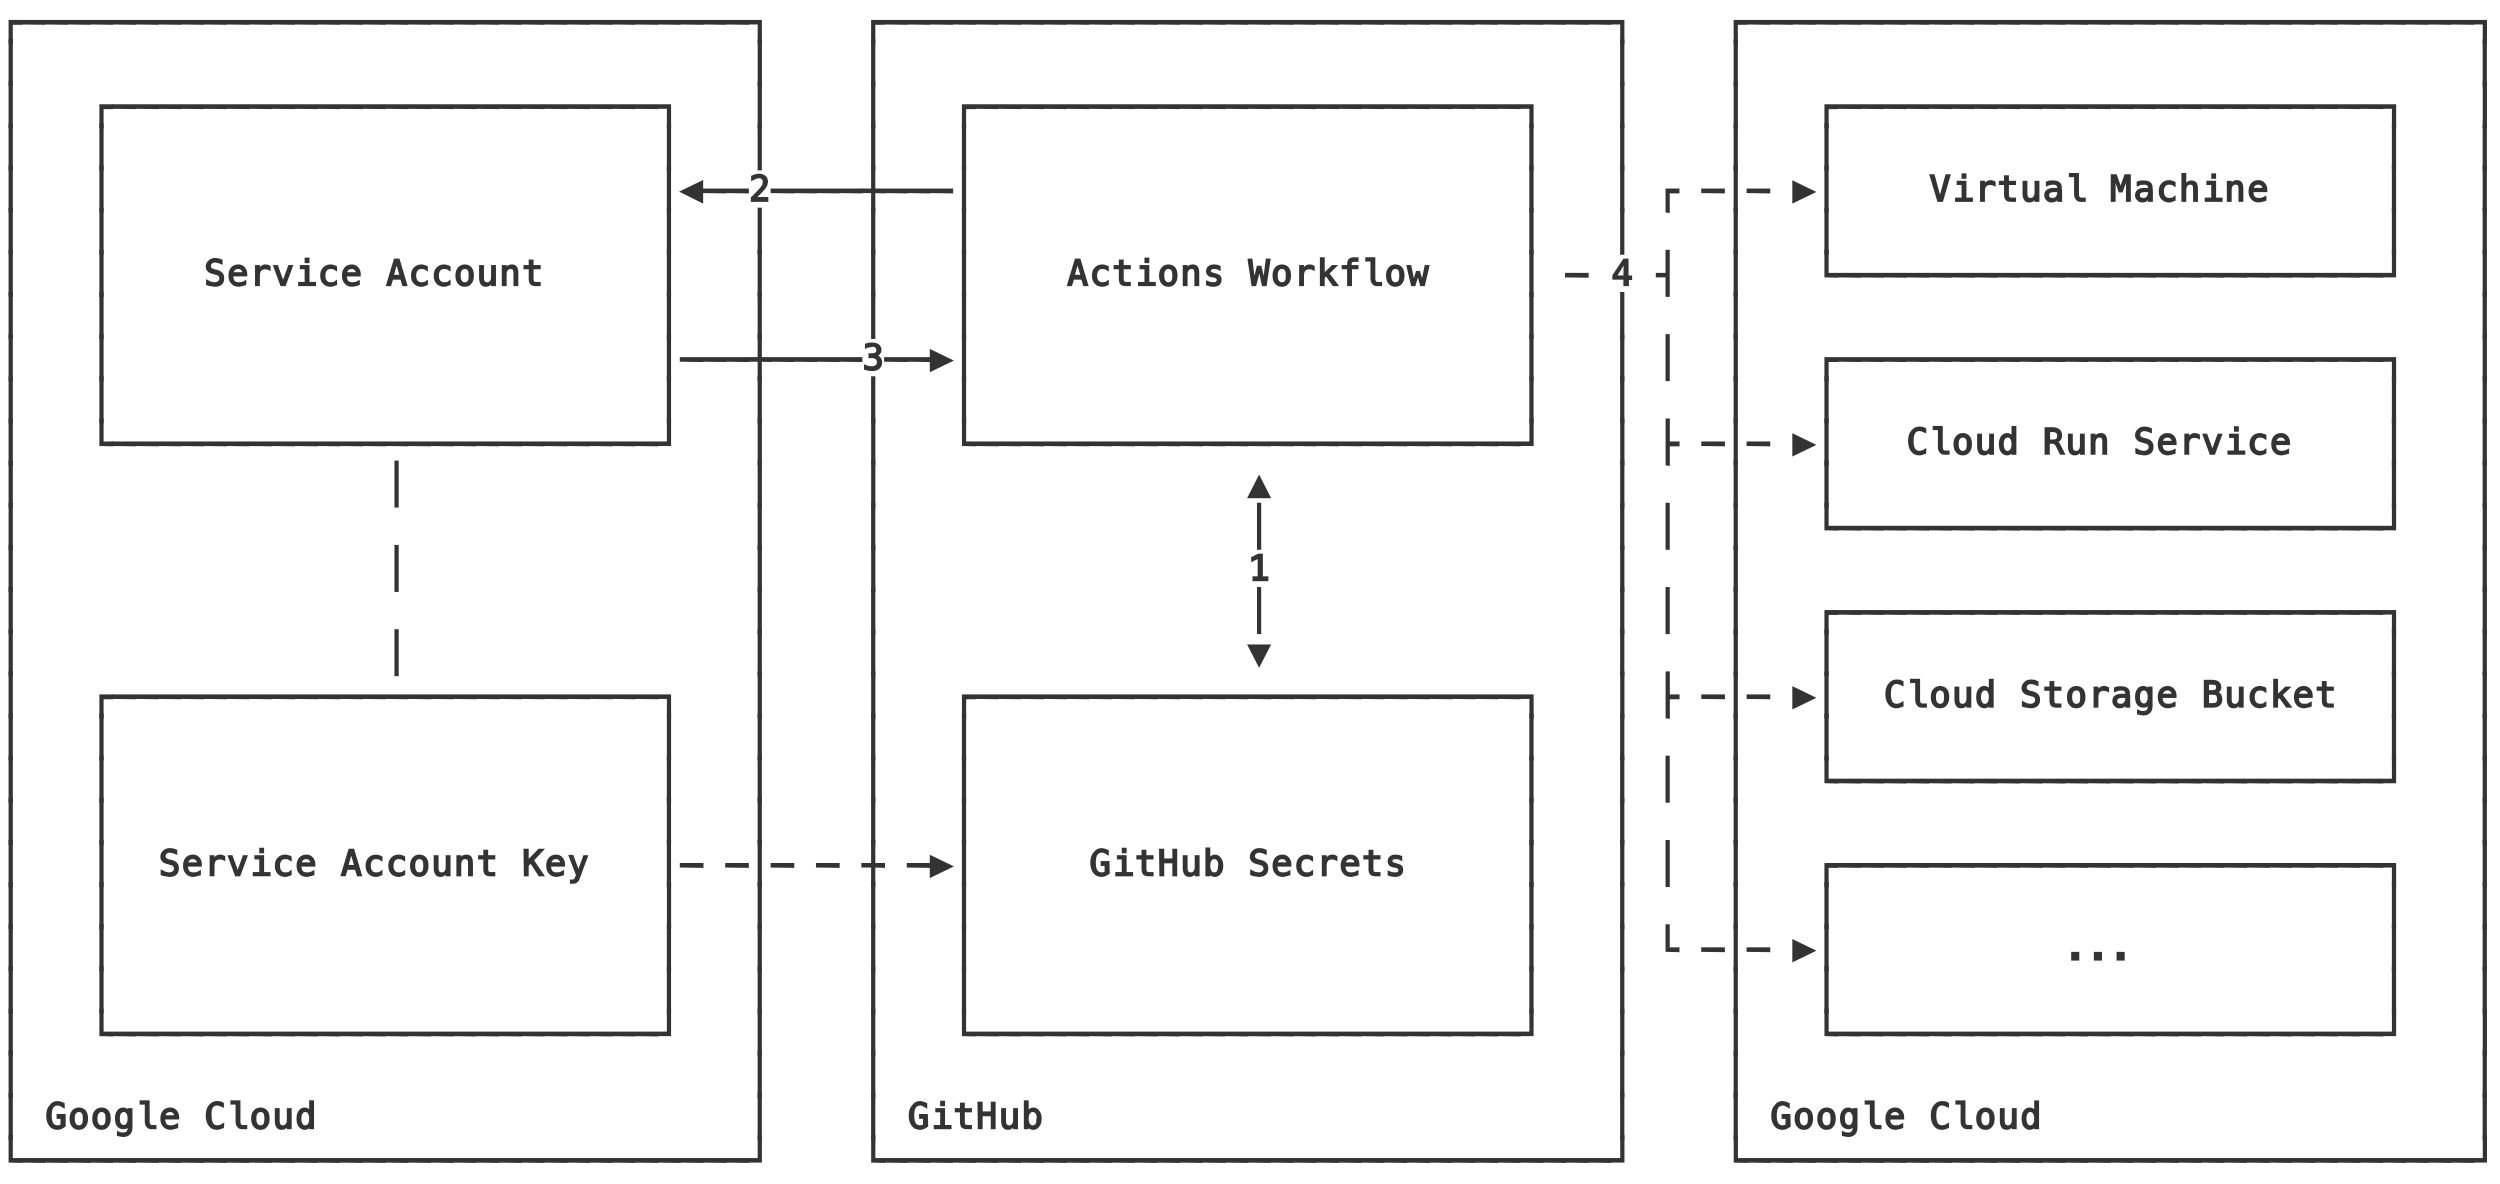 <svg xmlns="http://www.w3.org/2000/svg" viewBox="0 0 771 365">
  <style>
    path {
      fill: #333;
      stroke: #333;
      stroke-width: 0.5;
    }

    @media (prefers-color-scheme: dark) {
      path {
        fill: #ccc;
        stroke: #ccc;
      }
    }
  </style>

  <path d="M2.9 13.3V6.4h3.8v1h-3v6z"/>
  <path d="M2.9 26.3v-14h.8v14z"/>
  <path d="M2.9 39.3v-14h.8v14z"/>
  <path d="M2.9 52.3v-14h.8v14z"/>
  <path d="M2.9 65.3v-14h.8v14z"/>
  <path d="M2.9 78.3v-14h.8v14z"/>
  <path d="M2.9 91.3v-14h.8v14z"/>
  <path d="M2.9 104.3v-14h.8v14z"/>
  <path d="M2.9 117.3v-14h.8v14z"/>
  <path d="M2.9 130.3v-14h.8v14z"/>
  <path d="M2.9 143.3v-14h.8v14z"/>
  <path d="M2.9 156.3v-14h.8v14z"/>
  <path d="M2.9 169.3v-14h.8v14z"/>
  <path d="M2.9 182.3v-14h.8v14z"/>
  <path d="M2.9 195.3v-14h.8v14z"/>
  <path d="M2.9 208.3v-14h.8v14z"/>
  <path d="M2.9 221.3v-14h.8v14z"/>
  <path d="M2.9 234.3v-14h.8v14z"/>
  <path d="M2.9 247.3v-14h.8v14z"/>
  <path d="M2.9 260.3v-14h.8v14z"/>
  <path d="M2.9 273.3v-14h.8v14z"/>
  <path d="M2.9 286.3v-14h.8v14z"/>
  <path d="M2.9 299.3v-14h.8v14z"/>
  <path d="M2.9 312.3v-14h.8v14z"/>
  <path d="M2.9 325.3v-14h.8v14z"/>
  <path d="M2.9 338.3v-14h.8v14z"/>
  <path d="M2.9 351.3v-14h.8v14z"/>
  <path d="M2.9 358.3v-8h.8v7.1h3v1zm4 0v-.9h6.8v1zm7 0v-.9h6.8v1zm7 0v-.9h6.8v1zm7 0v-.9h6.8v1zm7 0v-.9h6.8v1zm7 0v-.9h6.8v1zm7 0v-.9h6.8v1zm7 0v-.9h6.8v1zm7 0v-.9h6.8v1zm7 0v-.9h6.8v1zm7 0v-.9h6.8v1zm7 0v-.9h6.8v1zm7 0v-.9h6.8v1zm7 0v-.9h6.8v1zm7 0v-.9h6.8v1zm7 0v-.9h6.8v1zm7 0v-.9h6.8v1zm7 0v-.9h6.8v1zm7 0v-.9h6.8v1zm7 0v-.9h6.8v1zm7 0v-.9h6.8v1zm7 0v-.9h6.8v1zm7 0v-.9h6.8v1zm7 0v-.9h6.8v1zm7 0v-.9h6.8v1zm7 0v-.9h6.8v1zm7 0v-.9h6.8v1zm7 0v-.9h6.8v1zm7 0v-.9h6.8v1zm7 0v-.9h6.8v1zm7 0v-.9h6.8v1zm7 0v-.9h6.8v1zm7 0v-.9h3v-7.1h.8v8zm38 0v-8h.8v7.1h3v1zm4 0v-.9h6.8v1zm7 0v-.9h6.8v1zm7 0v-.9h6.8v1zm7 0v-.9h6.8v1zm7 0v-.9h6.8v1zm7 0v-.9h6.8v1zm7 0v-.9h6.8v1zm7 0v-.9h6.8v1zm7 0v-.9h6.8v1zm7 0v-.9h6.8v1zm7 0v-.9h6.8v1zm7 0v-.9h6.8v1zm7 0v-.9h6.8v1zm7 0v-.9h6.8v1zm7 0v-.9h6.8v1zm7 0v-.9h6.8v1zm7 0v-.9h6.8v1zm7 0v-.9h6.8v1zm7 0v-.9h6.8v1zm7 0v-.9h6.8v1zm7 0v-.9h6.8v1zm7 0v-.9h6.8v1zm7 0v-.9h6.8v1zm7 0v-.9h6.8v1zm7 0v-.9h6.8v1zm7 0v-.9h6.8v1zm7 0v-.9h6.8v1zm7 0v-.9h6.8v1zm7 0v-.9h6.8v1zm7 0v-.9h6.8v1zm7 0v-.9h6.8v1zm7 0v-.9h6.8v1zm7 0v-.9h3v-7.1h.8v8zm38 0v-8h.8v7.1h3v1zm4 0v-.9h6.8v1zm7 0v-.9h6.8v1zm7 0v-.9h6.8v1zm7 0v-.9h6.8v1zm7 0v-.9h6.8v1zm7 0v-.9h6.8v1zm7 0v-.9h6.8v1zm7 0v-.9h6.8v1zm7 0v-.9h6.8v1zm7 0v-.9h6.8v1zm7 0v-.9h6.8v1zm7 0v-.9h6.8v1zm7 0v-.9h6.8v1zm7 0v-.9h6.8v1zm7 0v-.9h6.8v1zm7 0v-.9h6.8v1zm7 0v-.9h6.8v1zm7 0v-.9h6.8v1zm7 0v-.9h6.8v1zm7 0v-.9h6.8v1zm7 0v-.9h6.8v1zm7 0v-.9h6.8v1zm7 0v-.9h6.8v1zm7 0v-.9h6.8v1zm7 0v-.9h6.8v1zm7 0v-.9h6.8v1zm7 0v-.9h6.8v1zm7 0v-.9h6.8v1zm7 0v-.9h6.8v1zm7 0v-.9h6.8v1zm7 0v-.9h6.8v1zm7 0v-.9h6.8v1zm7 0v-.9h3v-7.1h.8v8zM20 347.3l-1 .6q-.6.3-1.2.3-1.6 0-2.4-1.1-.9-1.1-.9-3.1t1-3q.8-1.2 2.3-1.2l1 .2.9.4v1.1l-1-.6q-.4-.2-.9-.2-1 0-1.6.8-.5.9-.5 2.5 0 1.7.5 2.5t1.6.8l.6-.1q.3 0 .5-.3v-2.1h-1.2v-1H20zm4.3-4.6q-.7 0-1.1.6-.4.5-.4 1.7 0 1.1.4 1.7.4.6 1.1.6.8 0 1.2-.6.3-.6.3-1.7 0-1.2-.3-1.7-.4-.6-1.2-.6zm0-.9q1.3 0 2 .9.6.8.6 2.3 0 1.5-.7 2.3-.6.9-1.9.9-1.2 0-1.9-.9-.7-.8-.7-2.3 0-1.5.7-2.3.7-.9 2-.9zm7 .9q-.7 0-1.1.6-.4.5-.4 1.7 0 1.1.4 1.7.4.6 1.1.6.8 0 1.2-.6.3-.6.3-1.7 0-1.2-.3-1.7-.4-.6-1.2-.6zm0-.9q1.3 0 2 .9.6.8.6 2.3 0 1.5-.7 2.3-.6.9-1.9.9-1.2 0-1.9-.9-.7-.8-.7-2.3 0-1.5.7-2.3.7-.9 2-.9zm8.3 3.2q0-1.2-.4-1.7-.3-.6-1-.6t-1.1.6q-.4.5-.4 1.6 0 1.2.4 1.7.4.6 1.1.6.7 0 1-.6.4-.5.4-1.7zm1 2.6q0 1.4-.6 2-.7.8-2 .8l-.8-.1-.9-.2v-1l1 .4h.8q.8 0 1.1-.4.4-.4.4-1.3v-.8q-.2.5-.6.8-.4.2-1 .2-1 0-1.7-.8-.6-.8-.6-2.3 0-1.4.6-2.2.6-.9 1.7-.9.6 0 1 .3.4.2.6.7v-.8h1zm5.3-1.8q0 .7.2 1 .3.4.7.4H48v.8h-1.3q-.9 0-1.3-.6-.5-.5-.5-1.6v-5.4h-1.6v-.8h2.6zm9.1-1.3v.5h-4.3q0 1.2.5 1.8.5.5 1.5.5l1-.1 1-.5v1l-1 .3-1 .2q-1.5 0-2.2-.9-.8-.8-.8-2.3 0-1.4.7-2.3.8-.9 2.1-.9 1.1 0 1.8.8t.7 1.9zm-1-.3q0-.6-.4-1-.4-.5-1.1-.5-.8 0-1.2.4-.5.5-.5 1.1zm14.8 3.5-.9.3q-.4.2-1 .2-1.5 0-2.3-1.1-.9-1.1-.9-3.1t.9-3q.9-1.2 2.4-1.2l1 .1.8.4v1l-.9-.4q-.4-.2-1-.2-1 0-1.5.8T65 344q0 1.6.5 2.5.5.8 1.6.8l1-.2.8-.5zm5.1-1.9q0 .7.2 1 .3.4.7.4H76v.8h-1.3q-.9 0-1.3-.6-.5-.5-.5-1.6v-5.4h-1.6v-.8h2.6zm6.4-3.1q-.7 0-1.1.6-.4.5-.4 1.7 0 1.1.4 1.7.4.6 1.1.6.8 0 1.2-.6.3-.6.3-1.7 0-1.2-.3-1.7-.4-.6-1.2-.6zm0-.9q1.3 0 2 .9.6.8.6 2.3 0 1.5-.7 2.3-.6.9-1.9.9-1.2 0-1.9-.9-.7-.8-.7-2.3 0-1.5.7-2.3.7-.9 2-.9zm4.7 3.9V342h1v3.7q0 .8.3 1.2.3.4 1 .4.6 0 1-.5t.4-1.4V342h1v6h-1v-.9q-.3.5-.8.8-.4.3-1 .3-1 0-1.4-.6-.5-.7-.5-1.9zm10.6-2.9v-3.2h1v8.4h-1v-.8q-.2.5-.6.7-.5.3-1 .3-1 0-1.7-.9-.6-.8-.6-2.3 0-1.5.6-2.3.6-.9 1.7-.9.5 0 1 .3.4.2.6.7zm-2.9 2.2q0 1.1.4 1.7.3.6 1 .6.8 0 1.1-.6.4-.6.4-1.7t-.4-1.7q-.3-.6-1-.6-.8 0-1.1.6-.4.5-.4 1.7z"/>
  <path d="M233.9 351.3v-14h.8v14zm35 0v-14h.8v14zm17.1-4-1 .6q-.6.3-1.2.3-1.6 0-2.4-1.1-.9-1.1-.9-3.1t1-3q.8-1.2 2.3-1.2l1 .2.9.4v1.1l-1-.6q-.4-.2-.9-.2-1 0-1.6.8-.5.9-.5 2.5 0 1.7.5 2.5t1.6.8l.6-.1q.3 0 .5-.3v-2.1h-1.2v-1h2.2zm2.7-5.3h2.5v5.2h2v.8h-5v-.8h2v-4.4h-1.5zm1.5-2.3h1v1.2h-1zm7.1.6v1.7h2.2v.8h-2.2v3.2q0 .7.3 1 .2.2.8.2h1.1v.8h-1.2q-1 0-1.5-.4-.5-.5-.5-1.6v-3.2h-1.6v-.8h1.6v-1.7zm4.4-.3h1.1v3h3v-3h1v8h-1v-4h-3v4h-1zm7.3 5.7V342h1v3.7q0 .8.3 1.2.3.4 1 .4.6 0 1-.5t.4-1.4V342h1v6h-1v-.9q-.3.5-.8.8-.4.3-1 .3-1 0-1.4-.6-.5-.7-.5-1.9zm11-.7q0-1.2-.4-1.7-.4-.6-1.1-.6-.7 0-1.1.6-.4.6-.4 1.7t.4 1.7q.4.6 1 .6.8 0 1.2-.6.3-.6.3-1.7zm-3-2.2q.3-.5.7-.7.4-.3 1-.3 1 0 1.6.9.7.8.7 2.3 0 1.5-.7 2.3-.6.9-1.7.9-.5 0-1-.3l-.6-.7v.8h-1v-8.4h1zm182.9 8.5v-14h.8v14zm35 0v-14h.8v14zm17.1-4-1 .6q-.6.3-1.2.3-1.6 0-2.4-1.1-.9-1.1-.9-3.1t1-3q.8-1.2 2.3-1.2l1 .2.9.4v1.1l-1-.6q-.4-.2-.9-.2-1 0-1.6.8-.5.9-.5 2.5 0 1.7.5 2.5t1.6.8l.6-.1q.3 0 .5-.3v-2.1h-1.2v-1h2.2zm4.3-4.6q-.7 0-1.1.6-.4.5-.4 1.7 0 1.1.4 1.7.4.6 1.1.6.8 0 1.2-.6.3-.6.3-1.7 0-1.2-.3-1.7-.4-.6-1.2-.6zm0-.9q1.3 0 2 .9.6.8.6 2.3 0 1.5-.7 2.3-.6.9-1.9.9-1.2 0-1.9-.9-.7-.8-.7-2.3 0-1.5.7-2.3.7-.9 2-.9zm7 .9q-.7 0-1.1.6-.4.5-.4 1.7 0 1.1.4 1.7.4.6 1.1.6.8 0 1.2-.6.3-.6.3-1.7 0-1.2-.3-1.7-.4-.6-1.2-.6zm0-.9q1.3 0 2 .9.6.8.6 2.3 0 1.5-.7 2.3-.6.9-1.9.9-1.2 0-1.9-.9-.7-.8-.7-2.3 0-1.5.7-2.3.7-.9 2-.9zm8.3 3.2q0-1.2-.4-1.7-.3-.6-1-.6t-1.1.6q-.4.5-.4 1.6 0 1.2.4 1.7.4.6 1.1.6.7 0 1-.6.4-.5.4-1.7zm1 2.6q0 1.4-.6 2-.7.8-2 .8l-.8-.1-.9-.2v-1l1 .4h.8q.8 0 1.1-.4.4-.4.4-1.3v-.8q-.2.5-.6.8-.4.2-1 .2-1 0-1.7-.8-.6-.8-.6-2.3 0-1.4.6-2.2.6-.9 1.7-.9.6 0 1 .3.4.2.6.7v-.8h1zm5.3-1.8q0 .7.2 1 .3.4.7.4h1.2v.8h-1.3q-.9 0-1.3-.6-.5-.5-.5-1.6v-5.4h-1.6v-.8h2.6zm9.1-1.3v.5h-4.3q0 1.2.5 1.8.5.5 1.5.5l1-.1 1-.5v1l-1 .3-1 .2q-1.5 0-2.2-.9-.8-.8-.8-2.3 0-1.4.7-2.3.8-.9 2.1-.9 1.1 0 1.8.8t.7 1.9zm-1-.3q0-.6-.4-1-.4-.5-1.1-.5-.8 0-1.2.4-.5.5-.5 1.1zm14.8 3.5-.9.3q-.4.2-1 .2-1.5 0-2.3-1.1-.9-1.1-.9-3.1t.9-3q.9-1.2 2.4-1.2l1 .1.8.4v1l-.9-.4q-.4-.2-1-.2-1 0-1.5.8t-.5 2.5q0 1.6.5 2.5.5.8 1.6.8l1-.2.8-.5zm5.1-1.9q0 .7.2 1 .3.4.7.4h1.2v.8h-1.3q-.9 0-1.3-.6-.5-.5-.5-1.6v-5.4h-1.6v-.8h2.6zm6.4-3.1q-.7 0-1.1.6-.4.5-.4 1.7 0 1.1.4 1.7.4.6 1.1.6.8 0 1.2-.6.3-.6.3-1.7 0-1.2-.3-1.7-.4-.6-1.2-.6zm0-.9q1.3 0 2 .9.6.8.6 2.3 0 1.5-.7 2.3-.6.9-1.9.9-1.2 0-1.9-.9-.7-.8-.7-2.3 0-1.5.7-2.3.7-.9 2-.9zm4.7 3.9V342h1v3.7q0 .8.3 1.2.3.4 1 .4.6 0 1-.5t.4-1.4V342h1v6h-1v-.9q-.3.5-.8.8-.4.3-1 .3-1 0-1.4-.6-.5-.7-.5-1.9zm10.6-2.9v-3.2h1v8.4h-1v-.8q-.2.5-.6.7-.5.3-1 .3-1 0-1.7-.9-.6-.8-.6-2.3 0-1.5.6-2.3.6-.9 1.7-.9.5 0 1 .3.4.2.6.7zm-2.9 2.2q0 1.1.4 1.7.3.6 1 .6.8 0 1.1-.6.4-.6.4-1.7t-.4-1.7q-.3-.6-1-.6-.8 0-1.1.6-.4.5-.4 1.7zm141.2 6.3v-14h.8v14zm-735-312v-6.9h3.8v1h-3v6z"/>
  <path d="M30.9 52.3v-14h.8v14z"/>
  <path d="M30.9 65.3v-14h.8v14z"/>
  <path d="M30.9 78.3v-14h.8v14z"/>
  <path d="M30.9 91.3v-14h.8v14z"/>
  <path d="M30.9 104.3v-14h.8v14z"/>
  <path d="M30.9 117.3v-14h.8v14z"/>
  <path d="M30.9 130.3v-14h.8v14z"/>
  <path d="M30.9 137.3v-8h.8v7.1h3v1zm0 84v-6.9h3.8v1h-3v6z"/>
  <path d="M30.9 234.3v-14h.8v14z"/>
  <path d="M30.9 247.3v-14h.8v14z"/>
  <path d="M30.9 260.3v-14h.8v14z"/>
  <path d="M30.9 273.3v-14h.8v14z"/>
  <path d="M30.9 286.3v-14h.8v14z"/>
  <path d="M30.9 299.3v-14h.8v14z"/>
  <path d="M30.9 312.3v-14h.8v14z"/>
  <path d="M30.9 319.3v-8h.8v7.1h3v1zm203 19v-14h.8v14zm35 0v-14h.8v14zm231 0v-14h.8v14zm35 0v-14h.8v14zm231 0v-14h.8v14zm-731-19v-.9h6.8v1zm7 0v-.9h6.8v1zm7 0v-.9h6.8v1zm7 0v-.9h6.8v1zm7 0v-.9h6.8v1zm7 0v-.9h6.8v1zm7 0v-.9h6.8v1zm7 0v-.9h6.8v1zm7 0v-.9h6.8v1zm7 0v-.9h6.8v1zm7 0v-.9h6.8v1zm7 0v-.9h6.8v1zm7 0v-.9h6.8v1zm7 0v-.9h6.8v1zm7 0v-.9h6.8v1zm7 0v-.9h6.8v1zm7 0v-.9h6.8v1zm7 0v-.9h6.8v1zm7 0v-.9h6.8v1zm7 0v-.9h6.8v1zm7 0v-.9h6.8v1zm7 0v-.9h6.8v1zm7 0v-.9h6.8v1zm7 0v-.9h6.8v1zm7 0v-.9h3v-7.1h.8v8z"/>
  <path d="M233.9 325.3v-14h.8v14zm35 0v-14h.8v14zm28-6v-8h.8v7.1h3v1zm4 0v-.9h6.8v1zm7 0v-.9h6.8v1zm7 0v-.9h6.8v1zm7 0v-.9h6.8v1zm7 0v-.9h6.8v1zm7 0v-.9h6.8v1zm7 0v-.9h6.8v1zm7 0v-.9h6.8v1zm7 0v-.9h6.8v1zm7 0v-.9h6.8v1zm7 0v-.9h6.8v1zm7 0v-.9h6.8v1zm7 0v-.9h6.8v1zm7 0v-.9h6.8v1zm7 0v-.9h6.8v1zm7 0v-.9h6.8v1zm7 0v-.9h6.8v1zm7 0v-.9h6.8v1zm7 0v-.9h6.8v1zm7 0v-.9h6.8v1zm7 0v-.9h6.8v1zm7 0v-.9h6.8v1zm7 0v-.9h6.8v1zm7 0v-.9h6.8v1zm7 0v-.9h3v-7.1h.8v8zm31 6v-14h.8v14zm35 0v-14h.8v14zm28-6v-8h.8v7.1h3v1zm4 0v-.9h6.8v1zm7 0v-.9h6.8v1zm7 0v-.9h6.8v1zm7 0v-.9h6.8v1zm7 0v-.9h6.8v1zm7 0v-.9h6.8v1zm7 0v-.9h6.8v1zm7 0v-.9h6.8v1zm7 0v-.9h6.8v1zm7 0v-.9h6.8v1zm7 0v-.9h6.8v1zm7 0v-.9h6.8v1zm7 0v-.9h6.8v1zm7 0v-.9h6.8v1zm7 0v-.9h6.8v1zm7 0v-.9h6.8v1zm7 0v-.9h6.8v1zm7 0v-.9h6.8v1zm7 0v-.9h6.8v1zm7 0v-.9h6.8v1zm7 0v-.9h6.8v1zm7 0v-.9h6.8v1zm7 0v-.9h6.8v1zm7 0v-.9h6.8v1zm7 0v-.9h3v-7.1h.8v8zm31 6v-14h.8v14zm-711.5-63v1l-1-.4-1-.2q-.7 0-1.2.4-.4.3-.4 1 0 .5.3.7.3.3 1 .5l.6.1q1.2.3 1.7.9.5.5.5 1.5 0 1.2-.7 1.8-.7.6-2 .6L51 270q-.6 0-1.2-.3v-1.2l1.2.6 1.1.2q.8 0 1.3-.4t.5-1q0-.6-.4-1-.3-.3-1-.4l-.6-.2q-1.1-.2-1.6-.7-.6-.5-.6-1.4 0-1 .8-1.7.7-.7 1.9-.7l1 .1 1 .4zm151.5 24v-14h.8v14z"/>
  <path d="M205.9 299.3v-14h.8v14z"/>
  <path d="M205.9 312.3v-14h.8v14zm28-26v-14h.8v14z"/>
  <path d="M233.9 299.3v-14h.8v14z"/>
  <path d="M233.9 312.3v-14h.8v14zm35-26v-14h.8v14z"/>
  <path d="M268.9 299.3v-14h.8v14z"/>
  <path d="M268.9 312.3v-14h.8v14zm28-26v-14h.8v14z"/>
  <path d="M296.9 299.3v-14h.8v14z"/>
  <path d="M296.9 312.3v-14h.8v14zm175-26v-14h.8v14z"/>
  <path d="M471.9 299.3v-14h.8v14z"/>
  <path d="M471.9 312.3v-14h.8v14zm28-26v-14h.8v14z"/>
  <path d="M499.9 299.3v-14h.8v14z"/>
  <path d="M499.9 312.3v-14h.8v14zm14-19v-8h.8v7.1h3v1zm21 19v-14h.8v14zm28 0v-14h.8v14zm175 0v-14h.8v14zm28 0v-14h.8v14zm-241-19v-.9h6.8v1z"/>
  <path d="M534.9 299.3v-14h.8v14zm4-6v-.9h6.8v1zm14.1 3.1V290l6.6 3.2zm9.9 2.9v-14h.8v14zm76.1-5.5h2v2.2h-2zm7 0h2v2.2h-2zm7 0h2v2.2h-2zm84.9 5.5v-14h.8v14zm28 0v-14h.8v14z"/>
  <path d="M534.9 286.3v-14h.8v14zm28 0v-14h.8v14zm175 0v-14h.8v14zm28 0v-14h.8v14zM62 266.5v.5h-4.3q0 1.2.5 1.8.5.5 1.5.5l1-.1 1-.5v1l-1 .3-1 .2q-1.5 0-2.2-.9-.8-.8-.8-2.3 0-1.4.7-2.3.8-.9 2.1-.9 1.1 0 1.8.8t.7 1.9zm-1-.3q0-.6-.4-1-.4-.5-1.1-.5-.8 0-1.2.4-.5.5-.5 1.1zm8.2-1-.6-.3-.8-.1q-.9 0-1.4.5-.5.6-.5 1.7v3h-1v-6h1v1.2q.3-.7.8-1 .5-.4 1.2-.4l.7.1.6.3zm1.3-1.2h1l1.8 5 1.8-5h1l-2.2 6h-1.2zm8.2 0h2.5v5.2h2v.8h-5v-.8h2v-4.4h-1.5zm1.5-2.3h1v1.2h-1zm9.5 8-.8.3q-.4.2-.9.2-1.4 0-2.2-.9-.8-.8-.8-2.3 0-1.5.8-2.3.8-.9 2.2-.9.5 0 .9.2.4 0 .8.3v1l-.8-.5-.9-.1q-1 0-1.4.6-.5.6-.5 1.7t.5 1.7q.5.6 1.4.6l1-.1.7-.5zm7.3-3.2v.5h-4.3q0 1.2.5 1.8.5.5 1.5.5l1-.1 1-.5v1l-1 .3-1 .2q-1.5 0-2.2-.9-.8-.8-.8-2.3 0-1.4.7-2.3.8-.9 2.1-.9 1.1 0 1.8.8t.7 1.9zm-1-.3q0-.6-.4-1-.4-.5-1.1-.5-.8 0-1.2.4-.5.5-.5 1.1zm12.3-3.2-1.1 4h2.3zm-.6-1h1.3l2.4 8h-1.1l-.6-2H107l-.6 2h-1.1zm10 7.7-.8.3q-.4.2-.9.2-1.4 0-2.2-.9-.8-.8-.8-2.3 0-1.5.8-2.3.8-.9 2.2-.9.5 0 .9.2.4 0 .8.3v1l-.8-.5-.9-.1q-1 0-1.4.6-.5.6-.5 1.7t.5 1.7q.5.6 1.4.6l1-.1.7-.5zm7 0-.8.3q-.4.2-.9.2-1.4 0-2.2-.9-.8-.8-.8-2.3 0-1.5.8-2.3.8-.9 2.2-.9.5 0 .9.2.4 0 .8.3v1l-.8-.5-.9-.1q-1 0-1.4.6-.5.6-.5 1.7t.5 1.7q.5.6 1.4.6l1-.1.7-.5zm4.6-5q-.7 0-1.1.6-.4.5-.4 1.7 0 1.1.4 1.7.4.6 1.1.6.8 0 1.2-.6.3-.6.3-1.7 0-1.2-.3-1.7-.4-.6-1.2-.6zm0-.9q1.3 0 2 .9.6.8.6 2.3 0 1.5-.7 2.3-.6.9-1.9.9-1.2 0-1.9-.9-.7-.8-.7-2.3 0-1.5.7-2.3.7-.9 2-.9zm4.7 3.9V264h1v3.7q0 .8.3 1.2.3.4 1 .4.6 0 1-.5t.4-1.4V264h1v6h-1v-.9q-.3.5-.8.8-.4.3-1 .3-1 0-1.4-.6-.5-.7-.5-1.9zm11.6-1.4v3.7h-1v-3.7q0-.8-.2-1.2-.3-.4-1-.4-.6 0-1 .5t-.4 1.4v3.4h-1v-6h1v.9q.3-.5.7-.8.5-.3 1.1-.3 1 0 1.4.6.4.6.4 1.9zm4.7-4v1.7h2.2v.8h-2.2v3.2q0 .7.3 1 .2.2.8.2h1.1v.8h-1.2q-1 0-1.5-.4-.5-.5-.5-1.6v-3.2h-1.6v-.8h1.6v-1.7zm11.4-.3h1.1v3.5l3.4-3.5h1.3l-3.1 3.3 3.2 4.7h-1.3l-2.6-4-.9.9v3.1h-1zm12.3 4.5v.5h-4.3q0 1.2.5 1.8.5.5 1.5.5l1-.1 1-.5v1l-1 .3-1 .2q-1.5 0-2.2-.9-.8-.8-.8-2.3 0-1.4.7-2.3.8-.9 2.1-.9 1.1 0 1.8.8t.7 1.9zm-1-.3q0-.6-.4-1-.4-.5-1.1-.5-.8 0-1.2.4-.5.5-.5 1.1zm6.6 1.8-.6 1.7-.7 1.8q-.3.4-.7.6-.3.2-.8.2h-.8v-.8h.6q.4 0 .7-.3l.6-1.3-2.3-6h1l1.8 4.8 1.7-4.7h1zm26.3 5.3v-14h.8v14zm4-6v-.9h6.8v1zm14 0v-.9h6.8v1zm10 6v-14h.8v14zm4-6v-.9h6.8v1zm14 0v-.9h6.8v1zm17.8 0v6h-.8v-6h-3v-.9h3v-7.1h.8v7.1h3v1zm10.2 0v-.9h6.8v1zm7.1 3.1V264l6.6 3.2zm9.9 2.9v-14h.8v14zm45.1-4-1 .6q-.6.3-1.2.3-1.6 0-2.4-1.1-.9-1.1-.9-3.1t1-3q.8-1.2 2.3-1.2l1 .2.9.4v1.1l-1-.6q-.4-.2-.9-.2-1 0-1.6.8-.5.9-.5 2.5 0 1.7.5 2.5t1.6.8l.6-.1q.3 0 .5-.3v-2.1h-1.2v-1h2.2zm2.7-5.3h2.5v5.2h2v.8h-5v-.8h2v-4.4h-1.5zm1.5-2.3h1v1.2h-1zm7.1.6v1.7h2.2v.8h-2.2v3.2q0 .7.3 1 .2.2.8.2h1.1v.8h-1.2q-1 0-1.5-.4-.5-.5-.5-1.6v-3.2h-1.6v-.8h1.6v-1.7zm4.4-.3h1.1v3h3v-3h1v8h-1v-4h-3v4h-1zm7.3 5.7V264h1v3.7q0 .8.3 1.2.3.4 1 .4.6 0 1-.5t.4-1.4V264h1v6h-1v-.9q-.3.5-.8.8-.4.3-1 .3-1 0-1.4-.6-.5-.7-.5-1.9zm11-.7q0-1.2-.4-1.7-.4-.6-1.1-.6-.7 0-1.1.6-.4.6-.4 1.7t.4 1.7q.4.6 1 .6.8 0 1.2-.6.3-.6.3-1.7zm-3-2.2q.3-.5.7-.7.4-.3 1-.3 1 0 1.6.9.7.8.7 2.3 0 1.5-.7 2.3-.6.9-1.7.9-.5 0-1-.3l-.6-.7v.8h-1v-8.4h1zm17.4-2.5v1l-1-.4-1-.2q-.7 0-1.2.4-.4.3-.4 1 0 .5.3.7.3.3 1 .5l.6.1q1.2.3 1.7.9.5.5.5 1.5 0 1.2-.7 1.8-.7.6-2 .6l-1.2-.2q-.6 0-1.2-.3v-1.2l1.2.6 1.1.2q.8 0 1.3-.4t.5-1q0-.6-.4-1-.3-.3-1-.4l-.6-.2q-1.1-.2-1.6-.7-.6-.5-.6-1.4 0-1 .8-1.7.7-.7 1.9-.7l1 .1 1 .4zm7.6 4.2v.5h-4.3q0 1.2.5 1.8.5.5 1.5.5l1-.1 1-.5v1l-1 .3-1 .2q-1.5 0-2.2-.9-.8-.8-.8-2.3 0-1.4.7-2.3.8-.9 2.1-.9 1.1 0 1.8.8t.7 1.9zm-1-.3q0-.6-.4-1-.4-.5-1.1-.5-.8 0-1.2.4-.5.5-.5 1.1zm7.7 3.5-.8.3q-.4.2-.9.2-1.4 0-2.2-.9-.8-.8-.8-2.3 0-1.5.8-2.3.8-.9 2.2-.9.5 0 .9.2.4 0 .8.3v1l-.8-.5-.9-.1q-1 0-1.4.6-.5.6-.5 1.7t.5 1.7q.5.6 1.4.6l1-.1.7-.5zm7.5-4.5-.6-.3-.8-.1q-.9 0-1.4.5-.5.6-.5 1.7v3h-1v-6h1v1.2q.3-.7.8-1 .5-.4 1.2-.4l.7.1.6.3zm6.8 1.3v.5h-4.3q0 1.2.5 1.8.5.5 1.5.5l1-.1 1-.5v1l-1 .3-1 .2q-1.5 0-2.2-.9-.8-.8-.8-2.3 0-1.4.7-2.3.8-.9 2.1-.9 1.1 0 1.8.8t.7 1.9zm-1-.3q0-.6-.4-1-.4-.5-1.1-.5-.8 0-1.2.4-.5.5-.5 1.1zm5.3-3.9v1.7h2.2v.8h-2.2v3.2q0 .7.3 1 .2.2.8.2h1.1v.8h-1.2q-1 0-1.5-.4-.5-.5-.5-1.6v-3.2h-1.6v-.8h1.6v-1.7zm8.9 1.9v1l-.8-.4-.9-.1q-.7 0-1 .2-.3.2-.3.6 0 .5.2.6l1.2.4.4.1q.8.2 1.2.6.3.4.3 1 0 1-.6 1.5t-1.8.5l-.9-.1-1-.3v-1l1 .4 1 .1q.6 0 1-.2.3-.3.3-.8 0-.7-1.3-1h-.4q-.9-.2-1.2-.6-.4-.4-.4-1 0-1 .6-1.4.5-.5 1.6-.5l1 .1.8.3zm39.7 9.1v-14h.8v14zm28 0v-14h.8v14zm14 0v-14h.8v14z"/>
  <path d="M534.9 273.3v-14h.8v14zm28 0v-6.9h3.8v1h-3v6zm4-6v-.9h6.8v1zm7 0v-.9h6.8v1zm7 0v-.9h6.8v1zm7 0v-.9h6.8v1zm7 0v-.9h6.8v1zm7 0v-.9h6.8v1zm7 0v-.9h6.8v1zm7 0v-.9h6.8v1zm7 0v-.9h6.8v1zm7 0v-.9h6.8v1zm7 0v-.9h6.8v1zm7 0v-.9h6.8v1zm7 0v-.9h6.8v1zm7 0v-.9h6.8v1zm7 0v-.9h6.8v1zm7 0v-.9h6.8v1zm7 0v-.9h6.8v1zm7 0v-.9h6.8v1zm7 0v-.9h6.8v1zm7 0v-.9h6.8v1zm7 0v-.9h6.8v1zm7 0v-.9h6.8v1zm7 0v-.9h6.8v1zm7 0v-.9h6.8v1zm10 6v-6h-3v-.9h3.8v7zm28 0v-14h.8v14zm-560-39v-14h.8v14z"/>
  <path d="M205.9 247.3v-14h.8v14z"/>
  <path d="M205.9 260.3v-14h.8v14zm28-26v-14h.8v14z"/>
  <path d="M233.9 247.3v-14h.8v14z"/>
  <path d="M233.9 260.3v-14h.8v14zm35-26v-14h.8v14z"/>
  <path d="M268.9 247.3v-14h.8v14z"/>
  <path d="M268.9 260.3v-14h.8v14zm28-26v-14h.8v14z"/>
  <path d="M296.9 247.3v-14h.8v14z"/>
  <path d="M296.9 260.3v-14h.8v14zm175-26v-14h.8v14z"/>
  <path d="M471.9 247.3v-14h.8v14z"/>
  <path d="M471.9 260.3v-14h.8v14zm28-26v-14h.8v14z"/>
  <path d="M499.9 247.3v-14h.8v14z"/>
  <path d="M499.9 260.3v-14h.8v14zm14-13v-14h.8v14zm21 13v-14h.8v14zm231 0v-14h.8v14z"/>
  <path d="M534.9 247.3v-14h.8v14zm28-6v-8h.8v7.1h3v1zm4 0v-.9h6.8v1zm7 0v-.9h6.8v1zm7 0v-.9h6.8v1zm7 0v-.9h6.8v1zm7 0v-.9h6.8v1zm7 0v-.9h6.8v1zm7 0v-.9h6.8v1zm7 0v-.9h6.8v1zm7 0v-.9h6.8v1zm7 0v-.9h6.8v1zm7 0v-.9h6.8v1zm7 0v-.9h6.8v1zm7 0v-.9h6.8v1zm7 0v-.9h6.8v1zm7 0v-.9h6.8v1zm7 0v-.9h6.8v1zm7 0v-.9h6.8v1zm7 0v-.9h6.8v1zm7 0v-.9h6.8v1zm7 0v-.9h6.8v1zm7 0v-.9h6.8v1zm7 0v-.9h6.8v1zm7 0v-.9h6.8v1zm7 0v-.9h6.8v1zm7 0v-.9h3v-7.1h.8v8zm31 6v-14h.8v14z"/>
  <path d="M534.9 234.3v-14h.8v14zm28 0v-14h.8v14zm175 0v-14h.8v14zm28 0v-14h.8v14zm-731-19v-.9h6.8v1zm7 0v-.9h6.8v1zm7 0v-.9h6.8v1zm7 0v-.9h6.8v1zm7 0v-.9h6.8v1zm7 0v-.9h6.8v1zm7 0v-.9h6.8v1zm7 0v-.9h6.8v1zm7 0v-.9h6.8v1zm7 0v-.9h6.8v1zm7 0v-.9h6.8v1zm7 0v-.9h6.8v1zm7 0v-.9h6.8v1zm7 0v-.9h6.8v1zm7 0v-.9h6.8v1zm7 0v-.9h6.8v1zm7 0v-.9h6.8v1zm7 0v-.9h6.8v1zm7 0v-.9h6.8v1zm7 0v-.9h6.8v1zm7 0v-.9h6.8v1zm7 0v-.9h6.8v1zm7 0v-.9h6.8v1zm7 0v-.9h6.8v1zm10 6v-6h-3v-.9h3.8v7zm28 0v-14h.8v14zm35 0v-14h.8v14zm28 0v-6.9h3.8v1h-3v6zm4-6v-.9h6.8v1zm7 0v-.9h6.8v1zm7 0v-.9h6.8v1zm7 0v-.9h6.8v1zm7 0v-.9h6.8v1zm7 0v-.9h6.8v1zm7 0v-.9h6.8v1zm7 0v-.9h6.8v1zm7 0v-.9h6.8v1zm7 0v-.9h6.8v1zm7 0v-.9h6.8v1zm7 0v-.9h6.8v1zm7 0v-.9h6.8v1zm7 0v-.9h6.8v1zm7 0v-.9h6.8v1zm7 0v-.9h6.8v1zm7 0v-.9h6.8v1zm7 0v-.9h6.8v1zm7 0v-.9h6.8v1zm7 0v-.9h6.8v1zm7 0v-.9h6.8v1zm7 0v-.9h6.8v1zm7 0v-.9h6.8v1zm7 0v-.9h6.8v1zm10 6v-6h-3v-.9h3.8v7zm28 0v-14h.8v14zm14 0v-14h.8v7.1h3v1h-3v6zm11-6v-.9h6.8v1z"/>
  <path d="M534.9 221.3v-14h.8v14zm4-6v-.9h6.8v1zm14.1 3.1V212l6.6 3.2zm9.9 2.9v-14h.8v14zm23.9-3.6-.9.3q-.4.2-1 .2-1.5 0-2.3-1.1-.9-1.1-.9-3.1t.9-3q.9-1.2 2.4-1.2l1 .1.8.4v1l-.9-.4q-.4-.2-1-.2-1 0-1.5.8t-.5 2.5q0 1.6.5 2.5.5.8 1.6.8l1-.2.8-.5zm5.1-1.9q0 .7.2 1 .3.4.7.4h1.2v.8h-1.3q-.9 0-1.3-.6-.5-.5-.5-1.6v-5.4h-1.6v-.8h2.6zm6.4-3.1q-.7 0-1.1.6-.4.5-.4 1.7 0 1.1.4 1.7.4.6 1.1.6.8 0 1.2-.6.3-.6.3-1.7 0-1.2-.3-1.7-.4-.6-1.2-.6zm0-.9q1.3 0 2 .9.6.8.6 2.3 0 1.5-.7 2.3-.6.9-1.9.9-1.2 0-1.9-.9-.7-.8-.7-2.3 0-1.5.7-2.3.7-.9 2-.9zm4.7 3.9V212h1v3.7q0 .8.3 1.2.3.4 1 .4.6 0 1-.5t.4-1.4V212h1v6h-1v-.9q-.3.5-.8.8-.4.3-1 .3-1 0-1.4-.6-.5-.7-.5-1.9zm10.6-2.9v-3.2h1v8.4h-1v-.8q-.2.5-.6.7-.5.3-1 .3-1 0-1.7-.9-.6-.8-.6-2.3 0-1.5.6-2.3.6-.9 1.7-.9.5 0 1 .3.4.2.6.7zm-2.9 2.2q0 1.1.4 1.7.3.6 1 .6.8 0 1.1-.6.4-.6.4-1.7t-.4-1.7q-.3-.6-1-.6-.8 0-1.1.6-.4.5-.4 1.7zm17.7-4.7v1l-1-.4-1-.2q-.7 0-1.2.4-.4.3-.4 1 0 .5.3.7.3.3 1 .5l.6.1q1.2.3 1.7.9.5.5.5 1.5 0 1.2-.7 1.8-.7.6-2 .6l-1.2-.2q-.6 0-1.2-.3v-1.2l1.2.6 1.1.2q.8 0 1.3-.4t.5-1q0-.6-.4-1-.3-.3-1-.4l-.6-.2q-1.1-.2-1.6-.7-.6-.5-.6-1.4 0-1 .8-1.7.7-.7 1.9-.7l1 .1 1 .4zm4.9 0v1.7h2.2v.8h-2.2v3.2q0 .7.3 1 .2.2.8.2h1.1v.8h-1.2q-1 0-1.5-.4-.5-.5-.5-1.6v-3.2h-1.6v-.8h1.6v-1.7zm7 2.4q-.7 0-1.1.6-.4.5-.4 1.7 0 1.1.4 1.7.4.6 1.1.6.8 0 1.2-.6.3-.6.3-1.7 0-1.2-.3-1.7-.4-.6-1.2-.6zm0-.9q1.3 0 2 .9.6.8.6 2.3 0 1.5-.7 2.3-.6.9-1.9.9-1.2 0-1.9-.9-.7-.8-.7-2.3 0-1.5.7-2.3.7-.9 2-.9zm9.9 1.4-.6-.3-.8-.1q-.9 0-1.4.5-.5.6-.5 1.7v3h-1v-6h1v1.2q.3-.7.8-1 .5-.4 1.2-.4l.7.1.6.3zm4.6 1.8h-.4q-.8 0-1.3.3-.4.3-.4.9 0 .5.3.8.4.3 1 .3.8 0 1.2-.5.5-.6.5-1.6v-.2zm1.9-.4v3.4h-1v-.9q-.3.5-.8.8-.5.3-1.2.3-.9 0-1.4-.6-.6-.5-.6-1.4 0-1 .7-1.5t2-.5h1.3v-.2q0-.7-.4-1-.3-.3-1.1-.3l-1 .1-1 .4v-1l1-.3h1q.7 0 1.3.2.5.2.8.6l.3.7v1.2zm5.9.4q0-1.2-.4-1.7-.3-.6-1-.6t-1.1.6q-.4.5-.4 1.6 0 1.2.4 1.7.4.6 1.1.6.7 0 1-.6.4-.5.4-1.7zm1 2.6q0 1.4-.6 2-.7.8-2 .8l-.8-.1-.9-.2v-1l1 .4h.8q.8 0 1.1-.4.4-.4.4-1.3v-.8q-.2.5-.6.8-.4.2-1 .2-1 0-1.7-.8-.6-.8-.6-2.3 0-1.4.6-2.2.6-.9 1.7-.9.6 0 1 .3.4.2.6.7v-.8h1zm7.4-3.1v.5h-4.3q0 1.2.5 1.8.5.5 1.5.5l1-.1 1-.5v1l-1 .3-1 .2q-1.5 0-2.2-.9-.8-.8-.8-2.3 0-1.4.7-2.3.8-.9 2.1-.9 1.1 0 1.8.8t.7 1.9zm-1-.3q0-.6-.4-1-.4-.5-1.1-.5-.8 0-1.2.4-.5.5-.5 1.1zm11-.2v3.1h1.3q1 0 1.3-.3.4-.4.4-1.1 0-1-.4-1.4-.4-.3-1.3-.3zm0-3.1v2.2h1.2q.8 0 1.2-.3.3-.3.3-.8 0-.6-.3-.9-.4-.2-1.2-.2zm-1.1-1h2.4q1.2 0 1.9.6.6.5.6 1.5 0 .5-.3 1-.4.4-1 .5.7.1 1.2.7.4.5.4 1.6 0 1-.7 1.6-.7.6-2.1.6h-2.4zm7.1 5.8V212h1v3.7q0 .8.3 1.2.3.4 1 .4.6 0 1-.5t.4-1.4V212h1v6h-1v-.9q-.3.5-.8.8-.4.3-1 .3-1 0-1.4-.6-.5-.7-.5-1.9zm11.7 2-.8.3q-.4.2-.9.2-1.4 0-2.2-.9-.8-.8-.8-2.3 0-1.5.8-2.3.8-.9 2.2-.9.5 0 .9.2.4 0 .8.3v1l-.8-.5-.9-.1q-1 0-1.4.6-.5.6-.5 1.7t.5 1.7q.5.6 1.4.6l1-.1.7-.5zm2.6-8.1h1v4.9l2.6-2.5h1.2l-2.4 2.3 2.8 3.7h-1.3l-2.2-3.1-.7.7v2.4h-1zm11.7 4.9v.5h-4.3q0 1.2.5 1.8.5.5 1.5.5l1-.1 1-.5v1l-1 .3-1 .2q-1.5 0-2.2-.9-.8-.8-.8-2.3 0-1.4.7-2.3.8-.9 2.1-.9 1.1 0 1.8.8t.7 1.9zm-1-.3q0-.6-.4-1-.4-.5-1.1-.5-.8 0-1.2.4-.5.5-.5 1.1zm5.3-3.9v1.7h2.2v.8h-2.2v3.2q0 .7.3 1 .2.2.8.2h1.1v.8h-1.2q-1 0-1.5-.4-.5-.5-.5-1.6v-3.2h-1.6v-.8h1.6v-1.7zm20.6 11v-14h.8v14zm28 0v-14h.8v14zm-644-65v-14h.8v14zm0 26v-14h.8v14zm0 26v-14h.8v14zm112 0v-14h.8v14zm35 0v-14h.8v14zm119.4-2.9L385 199h6.6zm111.6 2.9v-14h.8v14z"/>
  <path d="M534.9 208.3v-14h.8v14zm28 0v-14h.8v14zm175 0v-14h.8v14zm28 0v-14h.8v14zm-532-13v-14h.8v14zm35 0v-14h.8v14zm119 0v-14h.8v14zm112 0v-14h.8v14zm14 0v-14h.8v14z"/>
  <path d="M534.9 195.3v-14h.8v14zm28 0v-6.9h3.8v1h-3v6zm4-6v-.9h6.8v1zm7 0v-.9h6.8v1zm7 0v-.9h6.8v1zm7 0v-.9h6.8v1zm7 0v-.9h6.8v1zm7 0v-.9h6.8v1zm7 0v-.9h6.8v1zm7 0v-.9h6.8v1zm7 0v-.9h6.8v1zm7 0v-.9h6.8v1zm7 0v-.9h6.8v1zm7 0v-.9h6.8v1zm7 0v-.9h6.8v1zm7 0v-.9h6.8v1zm7 0v-.9h6.8v1zm7 0v-.9h6.8v1zm7 0v-.9h6.8v1zm7 0v-.9h6.8v1zm7 0v-.9h6.8v1zm7 0v-.9h6.8v1zm7 0v-.9h6.8v1zm7 0v-.9h6.8v1zm7 0v-.9h6.8v1zm7 0v-.9h6.8v1zm10 6v-6h-3v-.9h3.8v7zm28 0v-14h.8v14zm-532-13v-14h.8v14zm35 0v-14h.8v14zm117.6-4.3h1.6v-6l-2 1v-1l2-1h1.1v7h1.7v1h-4.4zm113.4 4.3v-14h.8v14z"/>
  <path d="M534.9 182.3v-14h.8v14zm231 0v-14h.8v14zm-532-13v-14h.8v14zm35 0v-14h.8v14zm119 0v-14h.8v14zm112 0v-14h.8v14zm14 0v-14h.8v14z"/>
  <path d="M534.9 169.3v-14h.8v14zm28-6v-8h.8v7.1h3v1zm4 0v-.9h6.8v1zm7 0v-.9h6.8v1zm7 0v-.9h6.8v1zm7 0v-.9h6.8v1zm7 0v-.9h6.8v1zm7 0v-.9h6.8v1zm7 0v-.9h6.8v1zm7 0v-.9h6.8v1zm7 0v-.9h6.8v1zm7 0v-.9h6.8v1zm7 0v-.9h6.8v1zm7 0v-.9h6.8v1zm7 0v-.9h6.8v1zm7 0v-.9h6.8v1zm7 0v-.9h6.8v1zm7 0v-.9h6.8v1zm7 0v-.9h6.8v1zm7 0v-.9h6.8v1zm7 0v-.9h6.8v1zm7 0v-.9h6.8v1zm7 0v-.9h6.8v1zm7 0v-.9h6.8v1zm7 0v-.9h6.8v1zm7 0v-.9h6.8v1zm7 0v-.9h3v-7.1h.8v8zm31 6v-14h.8v14zm-532-13v-14h.8v14zm35 0v-14h.8v14zm116.1-2.9 3.3-6.5 3.3 6.5zm114.9 2.9v-14h.8v14z"/>
  <path d="M534.9 156.3v-14h.8v14zm28 0v-14h.8v14zm175 0v-14h.8v14zm28 0v-14h.8v14zm-731-19v-.9h6.8v1zm7 0v-.9h6.8v1zm7 0v-.9h6.8v1zm7 0v-.9h6.8v1zm7 0v-.9h6.8v1zm7 0v-.9h6.8v1zm7 0v-.9h6.8v1zm7 0v-.9h6.8v1zm7 0v-.9h6.8v1zm7 0v-.9h6.8v1zm7 0v-.9h6.8v1zm7 0v-.9h6.8v1zm7 0v-.9h6.8v1zm7 0v-.9h6.8v1zm7 0v-.9h6.8v1zm7 0v-.9h6.8v1zm7 0v-.9h6.8v1zm7 0v-.9h6.8v1zm7 0v-.9h6.8v1zm7 0v-.9h6.8v1zm7 0v-.9h6.8v1zm7 0v-.9h6.8v1zm7 0v-.9h6.8v1zm7 0v-.9h6.8v1zm7 0v-.9h3v-7.1h.8v8zm31 6v-14h.8v14zm35 0v-14h.8v14zm28-6v-8h.8v7.1h3v1zm4 0v-.9h6.8v1zm7 0v-.9h6.8v1zm7 0v-.9h6.8v1zm7 0v-.9h6.8v1zm7 0v-.9h6.8v1zm7 0v-.9h6.8v1zm7 0v-.9h6.8v1zm7 0v-.9h6.8v1zm7 0v-.9h6.8v1zm7 0v-.9h6.8v1zm7 0v-.9h6.8v1zm7 0v-.9h6.8v1zm7 0v-.9h6.8v1zm7 0v-.9h6.8v1zm7 0v-.9h6.8v1zm7 0v-.9h6.8v1zm7 0v-.9h6.8v1zm7 0v-.9h6.8v1zm7 0v-.9h6.8v1zm7 0v-.9h6.8v1zm7 0v-.9h6.8v1zm7 0v-.9h6.8v1zm7 0v-.9h6.8v1zm7 0v-.9h6.8v1zm7 0v-.9h3v-7.1h.8v8zm31 6v-14h.8v14zm14 0v-14h.8v7.1h3v1h-3v6zm11-6v-.9h6.8v1z"/>
  <path d="M534.9 143.3v-14h.8v14zm4-6v-.9h6.8v1zm14.1 3.1V134l6.6 3.2zm9.9 2.9v-14h.8v14zm30.9-3.6-.9.3q-.4.2-1 .2-1.5 0-2.3-1.1-.9-1.1-.9-3.1t.9-3q.9-1.2 2.4-1.2l1 .1.8.4v1l-.9-.4q-.4-.2-1-.2-1 0-1.5.8t-.5 2.5q0 1.6.5 2.5.5.8 1.6.8l1-.2.8-.5zm5.1-1.9q0 .7.2 1 .3.4.7.4h1.2v.8h-1.3q-.9 0-1.3-.6-.5-.5-.5-1.6v-5.4h-1.6v-.8h2.6zm6.4-3.1q-.7 0-1.1.6-.4.5-.4 1.7 0 1.1.4 1.7.4.6 1.1.6.8 0 1.2-.6.3-.6.3-1.7 0-1.2-.3-1.7-.4-.6-1.2-.6zm0-.9q1.3 0 2 .9.6.8.6 2.3 0 1.5-.7 2.3-.6.9-1.9.9-1.2 0-1.9-.9-.7-.8-.7-2.3 0-1.5.7-2.3.7-.9 2-.9zm4.7 3.9V134h1v3.7q0 .8.3 1.2.3.4 1 .4.6 0 1-.5t.4-1.4V134h1v6h-1v-.9q-.3.5-.8.8-.4.3-1 .3-1 0-1.4-.6-.5-.7-.5-1.9zm10.6-2.9v-3.2h1v8.4h-1v-.8q-.2.5-.6.7-.5.3-1 .3-1 0-1.7-.9-.6-.8-.6-2.3 0-1.5.6-2.3.6-.9 1.7-.9.5 0 1 .3.4.2.6.7zm-2.9 2.2q0 1.1.4 1.7.3.6 1 .6.8 0 1.1-.6.4-.6.4-1.7t-.4-1.7q-.3-.6-1-.6-.8 0-1.1.6-.4.5-.4 1.7zm16.3-.8q.5.1.8.4.3.3.7 1.2l1.1 2.2h-1.1l-1-2q-.4-.9-.7-1.1-.4-.3-.9-.3h-1v3.4h-1.1v-8h2.2q1.3 0 2 .6t.7 1.7q0 .8-.4 1.3t-1.2.6zm-2-3.2v2.8h1.1q.8 0 1.2-.3.4-.4.4-1.1 0-.7-.4-1-.4-.4-1.2-.4zm6 4.7V134h1v3.7q0 .8.3 1.2.3.4 1 .4.6 0 1-.5t.4-1.4V134h1v6h-1v-.9q-.3.5-.8.8-.4.3-1 .3-1 0-1.4-.6-.5-.7-.5-1.9zm11.6-1.4v3.7h-1v-3.7q0-.8-.2-1.2-.3-.4-1-.4-.6 0-1 .5t-.4 1.4v3.4h-1v-6h1v.9q.3-.5.8-.8.4-.3 1-.3 1 0 1.4.6.4.6.4 1.9zm13.8-4v1l-1-.4-1-.2q-.7 0-1.2.4-.4.3-.4 1 0 .5.3.7.3.3 1 .5l.6.1q1.2.3 1.7.9.5.5.5 1.5 0 1.2-.7 1.8-.7.6-2 .6l-1.2-.2q-.6 0-1.2-.3v-1.2l1.2.6 1.1.2q.8 0 1.3-.4t.5-1q0-.6-.4-1-.3-.3-1-.4l-.6-.2q-1.1-.2-1.6-.7-.6-.5-.6-1.4 0-1 .8-1.7.7-.7 1.9-.7l1 .1 1 .4zm7.6 4.2v.5h-4.3q0 1.2.5 1.8.5.5 1.5.5l1-.1 1-.5v1l-1 .3-1 .2q-1.5 0-2.2-.9-.8-.8-.8-2.3 0-1.4.7-2.3.8-.9 2.1-.9 1.1 0 1.8.8t.7 1.9zm-1-.3q0-.6-.4-1-.4-.5-1.1-.5-.8 0-1.2.4-.5.5-.5 1.1zm8.2-1-.6-.3-.8-.1q-.9 0-1.4.5-.5.6-.5 1.7v3h-1v-6h1v1.2q.3-.7.8-1 .5-.4 1.2-.4l.7.1.6.3zm1.3-1.2h1l1.8 5 1.8-5h1l-2.2 6h-1.2zm8.2 0h2.5v5.2h2v.8h-5v-.8h2v-4.4h-1.5zm1.5-2.3h1v1.2h-1zm9.5 8-.8.3q-.4.2-.9.2-1.4 0-2.2-.9-.8-.8-.8-2.3 0-1.5.8-2.3.8-.9 2.2-.9.5 0 .9.2.4 0 .8.3v1l-.8-.5-.9-.1q-1 0-1.4.6-.5.6-.5 1.7t.5 1.7q.5.6 1.4.6l1-.1.7-.5zm7.3-3.2v.5h-4.3q0 1.2.5 1.8.5.5 1.5.5l1-.1 1-.5v1l-1 .3-1 .2q-1.5 0-2.2-.9-.8-.8-.8-2.3 0-1.4.7-2.3.8-.9 2.1-.9 1.1 0 1.8.8t.7 1.9zm-1-.3q0-.6-.4-1-.4-.5-1.1-.5-.8 0-1.2.4-.5.5-.5 1.1zm32.9 7.1v-14h.8v14zm28 0v-14h.8v14zm-697.5-63v1l-1-.4-1-.2q-.7 0-1.2.4-.4.3-.4 1 0 .5.3.7.3.3 1 .5l.6.1q1.2.3 1.7.9.5.5.5 1.5 0 1.2-.7 1.8-.7.6-2 .6L65 88q-.6 0-1.2-.3v-1.2l1.2.6 1.1.2q.8 0 1.3-.4t.5-1q0-.6-.4-1-.3-.3-1-.4l-.6-.2q-1.1-.2-1.6-.7-.6-.5-.6-1.4 0-1 .8-1.7.7-.7 1.9-.7l1 .1 1 .4zm137.5 24v-14h.8v14z"/>
  <path d="M205.9 117.3v-14h.8v14z"/>
  <path d="M205.9 130.3v-14h.8v14zm4-19v-.9h6.8v1zm7 0v-.9h6.8v1zm7 0v-.9h6.8v1zm10 19v-14h.8v14zm35 0v-14h.8v14zm28 0v-14h.8v14zm175 0v-14h.8v14zm28 0v-14h.8v14zm35 0v-14h.8v14zm28 0v-14h.8v14zm175 0v-14h.8v14zm28 0v-14h.8v14z"/>
  <path d="M234.7 111.3v6h-.8v-6h-3v-.9h3v-7.1h.8v7.1h3v1zm3.2 0v-.9h6.8v1zm7 0v-.9h6.8v1zm7 0v-.9h6.8v1zm7 0v-.9h6.8v1zm11.3-1.6q.8.2 1.2.8.4.5.4 1.3 0 1-.7 1.7-.8.7-2.1.7l-1.1-.1-1.2-.3v-1.1l1.1.4 1 .1q1 0 1.4-.4.5-.4.5-1.1 0-.7-.5-1.1-.4-.4-1.3-.4h-.8v-1h.8q.8 0 1.2-.3.4-.3.4-.9 0-.6-.4-1-.3-.3-1-.3l-1 .2q-.6 0-1.1.3v-1l1.1-.3h1q1.1 0 1.8.5.7.6.7 1.6 0 .6-.4 1-.3.5-1 .7zm2.7 1.6v-.9h6.8v1zm7 0v-.9h6.8v1zm7.1 3.1V108l6.6 3.2zm9.9 2.9v-14h.8v14zm175 0v-14h.8v14zm28 0v-14h.8v14zm14 0v-14h.8v14zm21 0v-14h.8v14zm28 0v-6.9h3.8v1h-3v6zm4-6v-.9h6.8v1zm7 0v-.9h6.8v1zm7 0v-.9h6.8v1zm7 0v-.9h6.8v1zm7 0v-.9h6.8v1zm7 0v-.9h6.8v1zm7 0v-.9h6.8v1zm7 0v-.9h6.8v1zm7 0v-.9h6.8v1zm7 0v-.9h6.8v1zm7 0v-.9h6.8v1zm7 0v-.9h6.8v1zm7 0v-.9h6.8v1zm7 0v-.9h6.8v1zm7 0v-.9h6.8v1zm7 0v-.9h6.8v1zm7 0v-.9h6.8v1zm7 0v-.9h6.8v1zm7 0v-.9h6.8v1zm7 0v-.9h6.8v1zm7 0v-.9h6.8v1zm7 0v-.9h6.8v1zm7 0v-.9h6.8v1zm7 0v-.9h6.8v1zm10 6v-6h-3v-.9h3.8v7zm28 0v-14h.8v14z"/>
  <path d="M233.9 104.3v-14h.8v14zm35 0v-14h.8v14zm28 0v-14h.8v14zm175 0v-14h.8v14zm28 0v-14h.8v14zm35 0v-14h.8v14zm231 0v-14h.8v14zM76 84.5v.5h-4.3q0 1.2.5 1.8.5.5 1.5.5l1-.1 1-.5v1l-1 .3-1 .2q-1.5 0-2.2-.9-.8-.8-.8-2.3 0-1.4.7-2.3.8-.9 2.1-.9 1.1 0 1.8.8t.7 1.9zm-1-.3q0-.6-.4-1-.4-.5-1.1-.5-.8 0-1.2.4-.5.5-.5 1.1zm8.2-1-.6-.3-.8-.1q-.9 0-1.4.5-.5.6-.5 1.7v3h-1v-6h1v1.2q.3-.7.8-1 .5-.4 1.2-.4l.7.1.6.3zm1.3-1.2h1l1.8 5 1.8-5h1l-2.2 6h-1.2zm8.2 0h2.5v5.2h2v.8h-5v-.8h2v-4.4h-1.5zm1.5-2.3h1v1.2h-1zm9.5 8-.8.3q-.4.2-.9.2-1.4 0-2.2-.9-.8-.8-.8-2.3 0-1.5.8-2.3.8-.9 2.2-.9.5 0 .9.2.4 0 .8.3v1l-.8-.5-.9-.1q-1 0-1.4.6-.5.6-.5 1.7t.5 1.7q.5.6 1.4.6l1-.1.7-.5zm7.3-3.2v.5h-4.3q0 1.2.5 1.8.5.5 1.5.5l1-.1 1-.5v1l-1 .3-1 .2q-1.5 0-2.2-.9-.8-.8-.8-2.3 0-1.4.7-2.3.8-.9 2.1-.9 1.1 0 1.8.8t.7 1.9zm-1-.3q0-.6-.4-1-.4-.5-1.1-.5-.8 0-1.2.4-.5.5-.5 1.1zm12.3-3.2-1.1 4h2.3zm-.6-1h1.3l2.4 8h-1.1l-.6-2H121l-.6 2h-1.1zm10 7.7-.8.3q-.4.2-.9.2-1.4 0-2.2-.9-.8-.8-.8-2.3 0-1.5.8-2.3.8-.9 2.2-.9.5 0 .9.2.4 0 .8.3v1l-.8-.5-.9-.1q-1 0-1.4.6-.5.6-.5 1.7t.5 1.7q.5.6 1.4.6l1-.1.7-.5zm7 0-.8.3q-.4.2-.9.2-1.4 0-2.2-.9-.8-.8-.8-2.3 0-1.5.8-2.3.8-.9 2.2-.9.5 0 .9.2.4 0 .8.3v1l-.8-.5-.9-.1q-1 0-1.4.6-.5.6-.5 1.7t.5 1.7q.5.6 1.4.6l1-.1.7-.5zm4.6-5q-.7 0-1.1.6-.4.5-.4 1.7 0 1.1.4 1.7.4.6 1.1.6.8 0 1.2-.6.3-.6.3-1.7 0-1.2-.3-1.7-.4-.6-1.2-.6zm0-.9q1.3 0 2 .9.6.8.6 2.3 0 1.5-.7 2.3-.6.9-1.9.9-1.2 0-1.9-.9-.7-.8-.7-2.3 0-1.5.7-2.3.7-.9 2-.9zm4.7 3.9V82h1v3.7q0 .8.3 1.2.3.4 1 .4.6 0 1-.5t.4-1.4V82h1v6h-1v-.9q-.3.5-.8.8-.4.3-1 .3-1 0-1.4-.6-.5-.7-.5-1.9zm11.6-1.4V88h-1v-3.7q0-.8-.2-1.2-.3-.4-1-.4-.6 0-1 .5t-.4 1.4V88h-1v-6h1v.9q.3-.5.7-.8.5-.3 1.1-.3 1 0 1.4.6.4.6.4 1.9zm4.7-4V82h2.2v.8h-2.2V86q0 .7.3 1 .2.2.8.2h1.1v.8h-1.2q-1 0-1.5-.4-.5-.5-.5-1.6v-3.2h-1.6V82h1.6v-1.7zm41.6 11v-14h.8v14z"/>
  <path d="M233.9 91.3v-14h.8v14zm35 0v-14h.8v14zm28 0v-14h.8v14zM332.3 81l-1.1 4h2.3zm-.6-1h1.3l2.4 8h-1.1l-.6-2H331l-.6 2h-1.1zm10 7.7-.8.3q-.4.2-.9.2-1.4 0-2.2-.9-.8-.8-.8-2.3 0-1.5.8-2.3.8-.9 2.2-.9.5 0 .9.2.4 0 .8.3v1l-.8-.5-.9-.1q-1 0-1.4.6-.5.6-.5 1.7t.5 1.7q.5.6 1.4.6l1-.1.7-.5zm4.6-7.4V82h2.2v.8h-2.2V86q0 .7.3 1 .2.2.8.2h1.1v.8h-1.2q-1 0-1.5-.4-.5-.5-.5-1.6v-3.2h-1.6V82h1.6v-1.7zm5.4 1.7h2.5v5.2h2v.8h-5v-.8h2v-4.4h-1.5zm1.5-2.3h1v1.2h-1zm7.1 3q-.7 0-1.1.6-.4.5-.4 1.7 0 1.1.4 1.7.4.6 1.1.6.8 0 1.2-.6.3-.6.3-1.7 0-1.2-.3-1.7-.4-.6-1.2-.6zm0-.9q1.3 0 2 .9.6.8.6 2.3 0 1.5-.7 2.3-.6.9-1.9.9-1.2 0-1.9-.9-.7-.8-.7-2.3 0-1.5.7-2.3.7-.9 2-.9zm9.3 2.5V88h-1v-3.7q0-.8-.2-1.2-.3-.4-1-.4-.6 0-1 .5t-.4 1.4V88h-1v-6h1v.9q.3-.5.7-.8.5-.3 1.1-.3 1 0 1.4.6.4.6.4 1.9zm6.6-2.1v1l-.8-.4-.9-.1q-.7 0-1 .2-.3.2-.3.6 0 .5.2.6l1.2.4.4.1q.8.2 1.2.6.3.4.3 1 0 1-.6 1.5t-1.8.5l-.9-.1-1-.3v-1l1 .4 1 .1q.6 0 1-.2.3-.3.3-.8 0-.7-1.3-1h-.4q-.9-.2-1.2-.6-.4-.4-.4-1 0-1 .6-1.4.5-.5 1.6-.5l1 .1.8.3zM385 80h1l.8 6.5 1-4.3h1l1 4.3.8-6.5h1l-1.2 8h-1l-1-4.8-1.2 4.8h-1zm10.3 2.7q-.7 0-1.1.6-.4.5-.4 1.7 0 1.1.4 1.7.4.6 1.1.6.8 0 1.2-.6.3-.6.3-1.7 0-1.2-.3-1.7-.4-.6-1.2-.6zm0-.9q1.3 0 2 .9.6.8.6 2.3 0 1.5-.7 2.3-.6.9-1.9.9-1.2 0-1.9-.9-.7-.8-.7-2.3 0-1.5.7-2.3.7-.9 2-.9zm9.9 1.4-.6-.3-.8-.1q-.9 0-1.4.5-.5.6-.5 1.7v3h-1v-6h1v1.2q.3-.7.8-1 .5-.4 1.2-.4l.7.1.6.3zm2.1-3.6h1v4.9l2.6-2.5h1.2l-2.4 2.3 2.8 3.7h-1.3l-2.2-3.1-.7.7V88h-1zm11.4 0v.9h-1.1q-.5 0-.8.2-.2.2-.2.8v.5h2.1v.8h-2V88h-1v-5.2H414V82h1.7v-.4q0-1 .4-1.5.5-.5 1.4-.5zm5.2 6.2q0 .7.2 1 .3.4.7.4h1.2v.8h-1.3q-.9 0-1.3-.6-.5-.5-.5-1.6v-5.4h-1.6v-.8h2.6zm6.4-3.1q-.7 0-1.1.6-.4.5-.4 1.7 0 1.1.4 1.7.4.6 1.1.6.8 0 1.2-.6.3-.6.3-1.7 0-1.2-.3-1.7-.4-.6-1.2-.6zm0-.9q1.3 0 2 .9.6.8.6 2.3 0 1.5-.7 2.3-.6.9-1.9.9-1.2 0-1.9-.9-.7-.8-.7-2.3 0-1.5.7-2.3.7-.9 2-.9zm3.7.2h1l1 4.8.9-3h.8l.9 3 1-4.8h1l-1.4 6h-1l-.9-3.3-1 3.3h-.9zm37.9 9.3v-14h.8v14zm11-6v-.9h6.8v1zM501 81l-2.6 4.2h2.5zm-.2-1h1.2v5.2h1.1v.9h-1V88h-1.2v-2h-3.4v-1zm13.1 11.3v-6h-3v-.9h3v-7.1h.8v14zm21 0v-14h.8v14zm28-6v-8h.8v7.1h3v1zm4 0v-.9h6.8v1zm7 0v-.9h6.8v1zm7 0v-.9h6.8v1zm7 0v-.9h6.8v1zm7 0v-.9h6.8v1zm7 0v-.9h6.8v1zm7 0v-.9h6.8v1zm7 0v-.9h6.8v1zm7 0v-.9h6.8v1zm7 0v-.9h6.8v1zm7 0v-.9h6.8v1zm7 0v-.9h6.8v1zm7 0v-.9h6.8v1zm7 0v-.9h6.8v1zm7 0v-.9h6.8v1zm7 0v-.9h6.8v1zm7 0v-.9h6.8v1zm7 0v-.9h6.8v1zm7 0v-.9h6.8v1zm7 0v-.9h6.8v1zm7 0v-.9h6.8v1zm7 0v-.9h6.8v1zm7 0v-.9h6.8v1zm7 0v-.9h6.8v1zm7 0v-.9h3v-7.1h.8v8zm31 6v-14h.8v14zm-560-39v-14h.8v14z"/>
  <path d="M205.9 65.3v-14h.8v14z"/>
  <path d="M205.9 78.3v-14h.8v14zm4.1-19.2 6.6-3.2v6.5zm23.9 19.2v-14h.8v14zm35 0v-14h.8v14zm28 0v-14h.8v14zm175 0v-14h.8v14zm28 0v-14h.8v14zm35 0v-14h.8v14zm28 0v-14h.8v14zm175 0v-14h.8v14zm28 0v-14h.8v14zm-549-19v-.9h6.8v1zm7 0v-.9h6.8v1zM233 61h3.7v1h-4.9v-1l1.8-1.8 1-1.1.7-1 .2-1q0-.6-.4-1t-1-.4l-1 .2-1.2.6v-1.1l1-.4 1.1-.2q1.2 0 2 .7.6.6.6 1.6l-.2 1q-.2.5-.8 1.2l-.9 1L233 61zm4.9-1.7v-.9h6.8v1zm7 0v-.9h6.8v1zm7 0v-.9h6.8v1zm7 0v-.9h6.8v1z"/>
  <path d="M269.7 59.3v6h-.8v-6h-3v-.9h3v-7.1h.8v7.1h3v1zm3.2 0v-.9h6.8v1zm7 0v-.9h6.8v1zm7 0v-.9h6.8v1zm10 6v-14h.8v14zm175 0v-14h.8v14zm28 0v-14h.8v14zm14 0v-6.9h3.8v1h-3v6zm11-6v-.9h6.8v1zm10 6v-14h.8v14zm4-6v-.9h6.8v1zm14.1 3.1V56l6.6 3.2zm9.9 2.9v-14h.8v14zm35.4-4.3 1.9-7h1.1l-2.3 8h-1.3l-2.4-8h1.1zm5.4-5h2.5v5.2h2v.8h-5v-.8h2v-4.4h-1.5zm1.5-2.3h1v1.2h-1zm10 3.5-.6-.3-.8-.1q-.9 0-1.4.5-.5.6-.5 1.7v3h-1v-6h1v1.2q.3-.7.8-1 .5-.4 1.2-.4l.7.1.6.3zm4.1-2.9V56h2.2v.8h-2.2V60q0 .7.3 1 .2.2.8.2h1.1v.8h-1.2q-1 0-1.5-.4-.5-.5-.5-1.6v-3.2h-1.6V56h1.6v-1.7zm4.7 5.4V56h1v3.7q0 .8.3 1.2.3.4 1 .4.6 0 1-.5t.4-1.4V56h1v6h-1v-.9q-.3.5-.8.8-.4.3-1 .3-1 0-1.4-.6-.5-.7-.5-1.9zm9.8-.7h-.4q-.8 0-1.3.3-.4.3-.4.9 0 .5.3.8.4.3 1 .3.8 0 1.2-.5.5-.6.5-1.6V59zm1.9-.4V62h-1v-.9q-.3.5-.8.8-.5.3-1.2.3-.9 0-1.4-.6-.6-.5-.6-1.4 0-1 .7-1.5t2-.5h1.3V58q0-.7-.4-1-.3-.3-1.1-.3l-1 .1-1 .4v-1l1-.3h1q.7 0 1.3.2.5.2.8.6l.3.7v1.2zm5.2 1.2q0 .7.2 1 .3.4.7.4h1.2v.8h-1.3q-.9 0-1.3-.6-.5-.5-.5-1.6v-5.4h-1.6v-.8h2.6zm10.3-5.8h1.4l1.4 4 1.4-4h1.5v8h-1v-7l-1.5 4.1h-.8l-1.4-4.2V62h-1zm10.6 5h-.4q-.8 0-1.3.3-.4.3-.4.9 0 .5.3.8.4.3 1 .3.8 0 1.2-.5.5-.6.5-1.6V59zm1.9-.4V62h-1v-.9q-.3.5-.8.8-.5.3-1.2.3-.9 0-1.4-.6-.6-.5-.6-1.4 0-1 .7-1.5t2-.5h1.3V58q0-.7-.4-1-.3-.3-1.1-.3l-1 .1-1 .4v-1l1-.3h1q.7 0 1.3.2.5.2.8.6l.3.7v1.2zm7 3.1-.8.3q-.4.2-.9.2-1.4 0-2.2-.9-.8-.8-.8-2.3 0-1.5.8-2.3.8-.9 2.2-.9.5 0 .9.2.4 0 .8.3v1l-.8-.5-.9-.1q-1 0-1.4.6-.5.6-.5 1.7t.5 1.7q.5.6 1.4.6l1-.1.7-.5zm6.9-3.4V62h-1v-3.7q0-.8-.2-1.2-.3-.4-1-.4-.6 0-1 .5t-.4 1.4V62h-1v-8.4h1V57q.3-.5.8-.8.4-.3 1-.3 1 0 1.4.6.4.6.4 1.9zm3.1-2.3h2.5v5.2h2v.8h-5v-.8h2v-4.4h-1.5zm1.5-2.3h1v1.2h-1zm9.4 4.6V62h-1v-3.7q0-.8-.2-1.2-.3-.4-1-.4-.6 0-1 .5t-.4 1.4V62h-1v-6h1v.9q.3-.5.8-.8.4-.3 1-.3 1 0 1.4.6.4.6.4 1.9zm7.4.2v.5h-4.3q0 1.2.5 1.8.5.5 1.5.5l1-.1 1-.5v1l-1 .3-1 .2q-1.5 0-2.2-.9-.8-.8-.8-2.3 0-1.4.7-2.3.8-.9 2.1-.9 1.1 0 1.8.8t.7 1.9zm-1-.3q0-.6-.4-1-.4-.5-1.1-.5-.8 0-1.2.4-.5.5-.5 1.1zm39.9 7.1v-14h.8v14zm28 0v-14h.8v14zm-532-13v-14h.8v14z"/>
  <path d="M268.9 52.3v-14h.8v14zm28 0v-14h.8v14zm175 0v-14h.8v14zm28 0v-14h.8v14zm35 0v-14h.8v14zm28 0v-14h.8v14zm175 0v-14h.8v14zm28 0v-14h.8v14zm-731-19v-.9h6.8v1zm7 0v-.9h6.8v1zm7 0v-.9h6.8v1zm7 0v-.9h6.8v1zm7 0v-.9h6.8v1zm7 0v-.9h6.8v1zm7 0v-.9h6.8v1zm7 0v-.9h6.8v1zm7 0v-.9h6.8v1zm7 0v-.9h6.8v1zm7 0v-.9h6.8v1zm7 0v-.9h6.8v1zm7 0v-.9h6.8v1zm7 0v-.9h6.8v1zm7 0v-.9h6.8v1zm7 0v-.9h6.8v1zm7 0v-.9h6.8v1zm7 0v-.9h6.8v1zm7 0v-.9h6.8v1zm7 0v-.9h6.8v1zm7 0v-.9h6.8v1zm7 0v-.9h6.8v1zm7 0v-.9h6.8v1zm7 0v-.9h6.8v1zm10 6v-6h-3v-.9h3.8v7zm28 0v-14h.8v14z"/>
  <path d="M268.9 39.3v-14h.8v14zm28 0v-6.9h3.8v1h-3v6zm4-6v-.9h6.8v1zm7 0v-.9h6.8v1zm7 0v-.9h6.8v1zm7 0v-.9h6.8v1zm7 0v-.9h6.8v1zm7 0v-.9h6.8v1zm7 0v-.9h6.8v1zm7 0v-.9h6.8v1zm7 0v-.9h6.8v1zm7 0v-.9h6.8v1zm7 0v-.9h6.8v1zm7 0v-.9h6.8v1zm7 0v-.9h6.8v1zm7 0v-.9h6.8v1zm7 0v-.9h6.8v1zm7 0v-.9h6.8v1zm7 0v-.9h6.8v1zm7 0v-.9h6.8v1zm7 0v-.9h6.8v1zm7 0v-.9h6.8v1zm7 0v-.9h6.8v1zm7 0v-.9h6.8v1zm7 0v-.9h6.8v1zm7 0v-.9h6.8v1zm10 6v-6h-3v-.9h3.8v7zm28 0v-14h.8v14zm35 0v-14h.8v14zm28 0v-6.9h3.8v1h-3v6zm4-6v-.9h6.8v1zm7 0v-.9h6.8v1zm7 0v-.9h6.8v1zm7 0v-.9h6.8v1zm7 0v-.9h6.8v1zm7 0v-.9h6.8v1zm7 0v-.9h6.8v1zm7 0v-.9h6.8v1zm7 0v-.9h6.8v1zm7 0v-.9h6.8v1zm7 0v-.9h6.8v1zm7 0v-.9h6.8v1zm7 0v-.9h6.8v1zm7 0v-.9h6.8v1zm7 0v-.9h6.8v1zm7 0v-.9h6.8v1zm7 0v-.9h6.8v1zm7 0v-.9h6.8v1zm7 0v-.9h6.8v1zm7 0v-.9h6.8v1zm7 0v-.9h6.8v1zm7 0v-.9h6.8v1zm7 0v-.9h6.8v1zm7 0v-.9h6.8v1zm10 6v-6h-3v-.9h3.8v7zm28 0v-14h.8v14zm-532-13v-14h.8v14z"/>
  <path d="M268.9 26.3v-14h.8v14zm231 0v-14h.8v14zm35 0v-14h.8v14zm231 0v-14h.8v14zm-759-19v-.9h6.8v1zm7 0v-.9h6.8v1zm7 0v-.9h6.8v1zm7 0v-.9h6.8v1zm7 0v-.9h6.8v1zm7 0v-.9h6.8v1zm7 0v-.9h6.8v1zm7 0v-.9h6.8v1zm7 0v-.9h6.8v1zm7 0v-.9h6.8v1zm7 0v-.9h6.8v1zm7 0v-.9h6.8v1zm7 0v-.9h6.8v1zm7 0v-.9h6.8v1zm7 0v-.9h6.8v1zm7 0v-.9h6.8v1zm7 0v-.9h6.8v1zm7 0v-.9h6.8v1zm7 0v-.9h6.8v1zm7 0v-.9h6.8v1zm7 0v-.9h6.8v1zm7 0v-.9h6.8v1zm7 0v-.9h6.8v1zm7 0v-.9h6.8v1zm7 0v-.9h6.8v1zm7 0v-.9h6.8v1zm7 0v-.9h6.8v1zm7 0v-.9h6.8v1zm7 0v-.9h6.8v1zm7 0v-.9h6.8v1zm7 0v-.9h6.8v1zm7 0v-.9h6.8v1zm10 6v-6h-3v-.9h3.8v7z"/>
  <path d="M268.9 13.3V6.4h3.8v1h-3v6zm4-6v-.9h6.8v1zm7 0v-.9h6.8v1zm7 0v-.9h6.8v1zm7 0v-.9h6.8v1zm7 0v-.9h6.8v1zm7 0v-.9h6.8v1zm7 0v-.9h6.8v1zm7 0v-.9h6.8v1zm7 0v-.9h6.8v1zm7 0v-.9h6.8v1zm7 0v-.9h6.8v1zm7 0v-.9h6.8v1zm7 0v-.9h6.8v1zm7 0v-.9h6.8v1zm7 0v-.9h6.8v1zm7 0v-.9h6.8v1zm7 0v-.9h6.8v1zm7 0v-.9h6.8v1zm7 0v-.9h6.8v1zm7 0v-.9h6.8v1zm7 0v-.9h6.8v1zm7 0v-.9h6.8v1zm7 0v-.9h6.8v1zm7 0v-.9h6.8v1zm7 0v-.9h6.8v1zm7 0v-.9h6.8v1zm7 0v-.9h6.8v1zm7 0v-.9h6.8v1zm7 0v-.9h6.8v1zm7 0v-.9h6.8v1zm7 0v-.9h6.8v1zm7 0v-.9h6.8v1zm10 6v-6h-3v-.9h3.8v7zm35 0V6.4h3.8v1h-3v6zm4-6v-.9h6.8v1zm7 0v-.9h6.8v1zm7 0v-.9h6.8v1zm7 0v-.9h6.8v1zm7 0v-.9h6.8v1zm7 0v-.9h6.8v1zm7 0v-.9h6.8v1zm7 0v-.9h6.8v1zm7 0v-.9h6.8v1zm7 0v-.9h6.8v1zm7 0v-.9h6.8v1zm7 0v-.9h6.8v1zm7 0v-.9h6.8v1zm7 0v-.9h6.8v1zm7 0v-.9h6.8v1zm7 0v-.9h6.8v1zm7 0v-.9h6.8v1zm7 0v-.9h6.8v1zm7 0v-.9h6.8v1zm7 0v-.9h6.8v1zm7 0v-.9h6.8v1zm7 0v-.9h6.8v1zm7 0v-.9h6.8v1zm7 0v-.9h6.8v1zm7 0v-.9h6.8v1zm7 0v-.9h6.8v1zm7 0v-.9h6.8v1zm7 0v-.9h6.8v1zm7 0v-.9h6.8v1zm7 0v-.9h6.8v1zm7 0v-.9h6.8v1zm7 0v-.9h6.8v1zm10 6v-6h-3v-.9h3.8v7z"/>
</svg>
